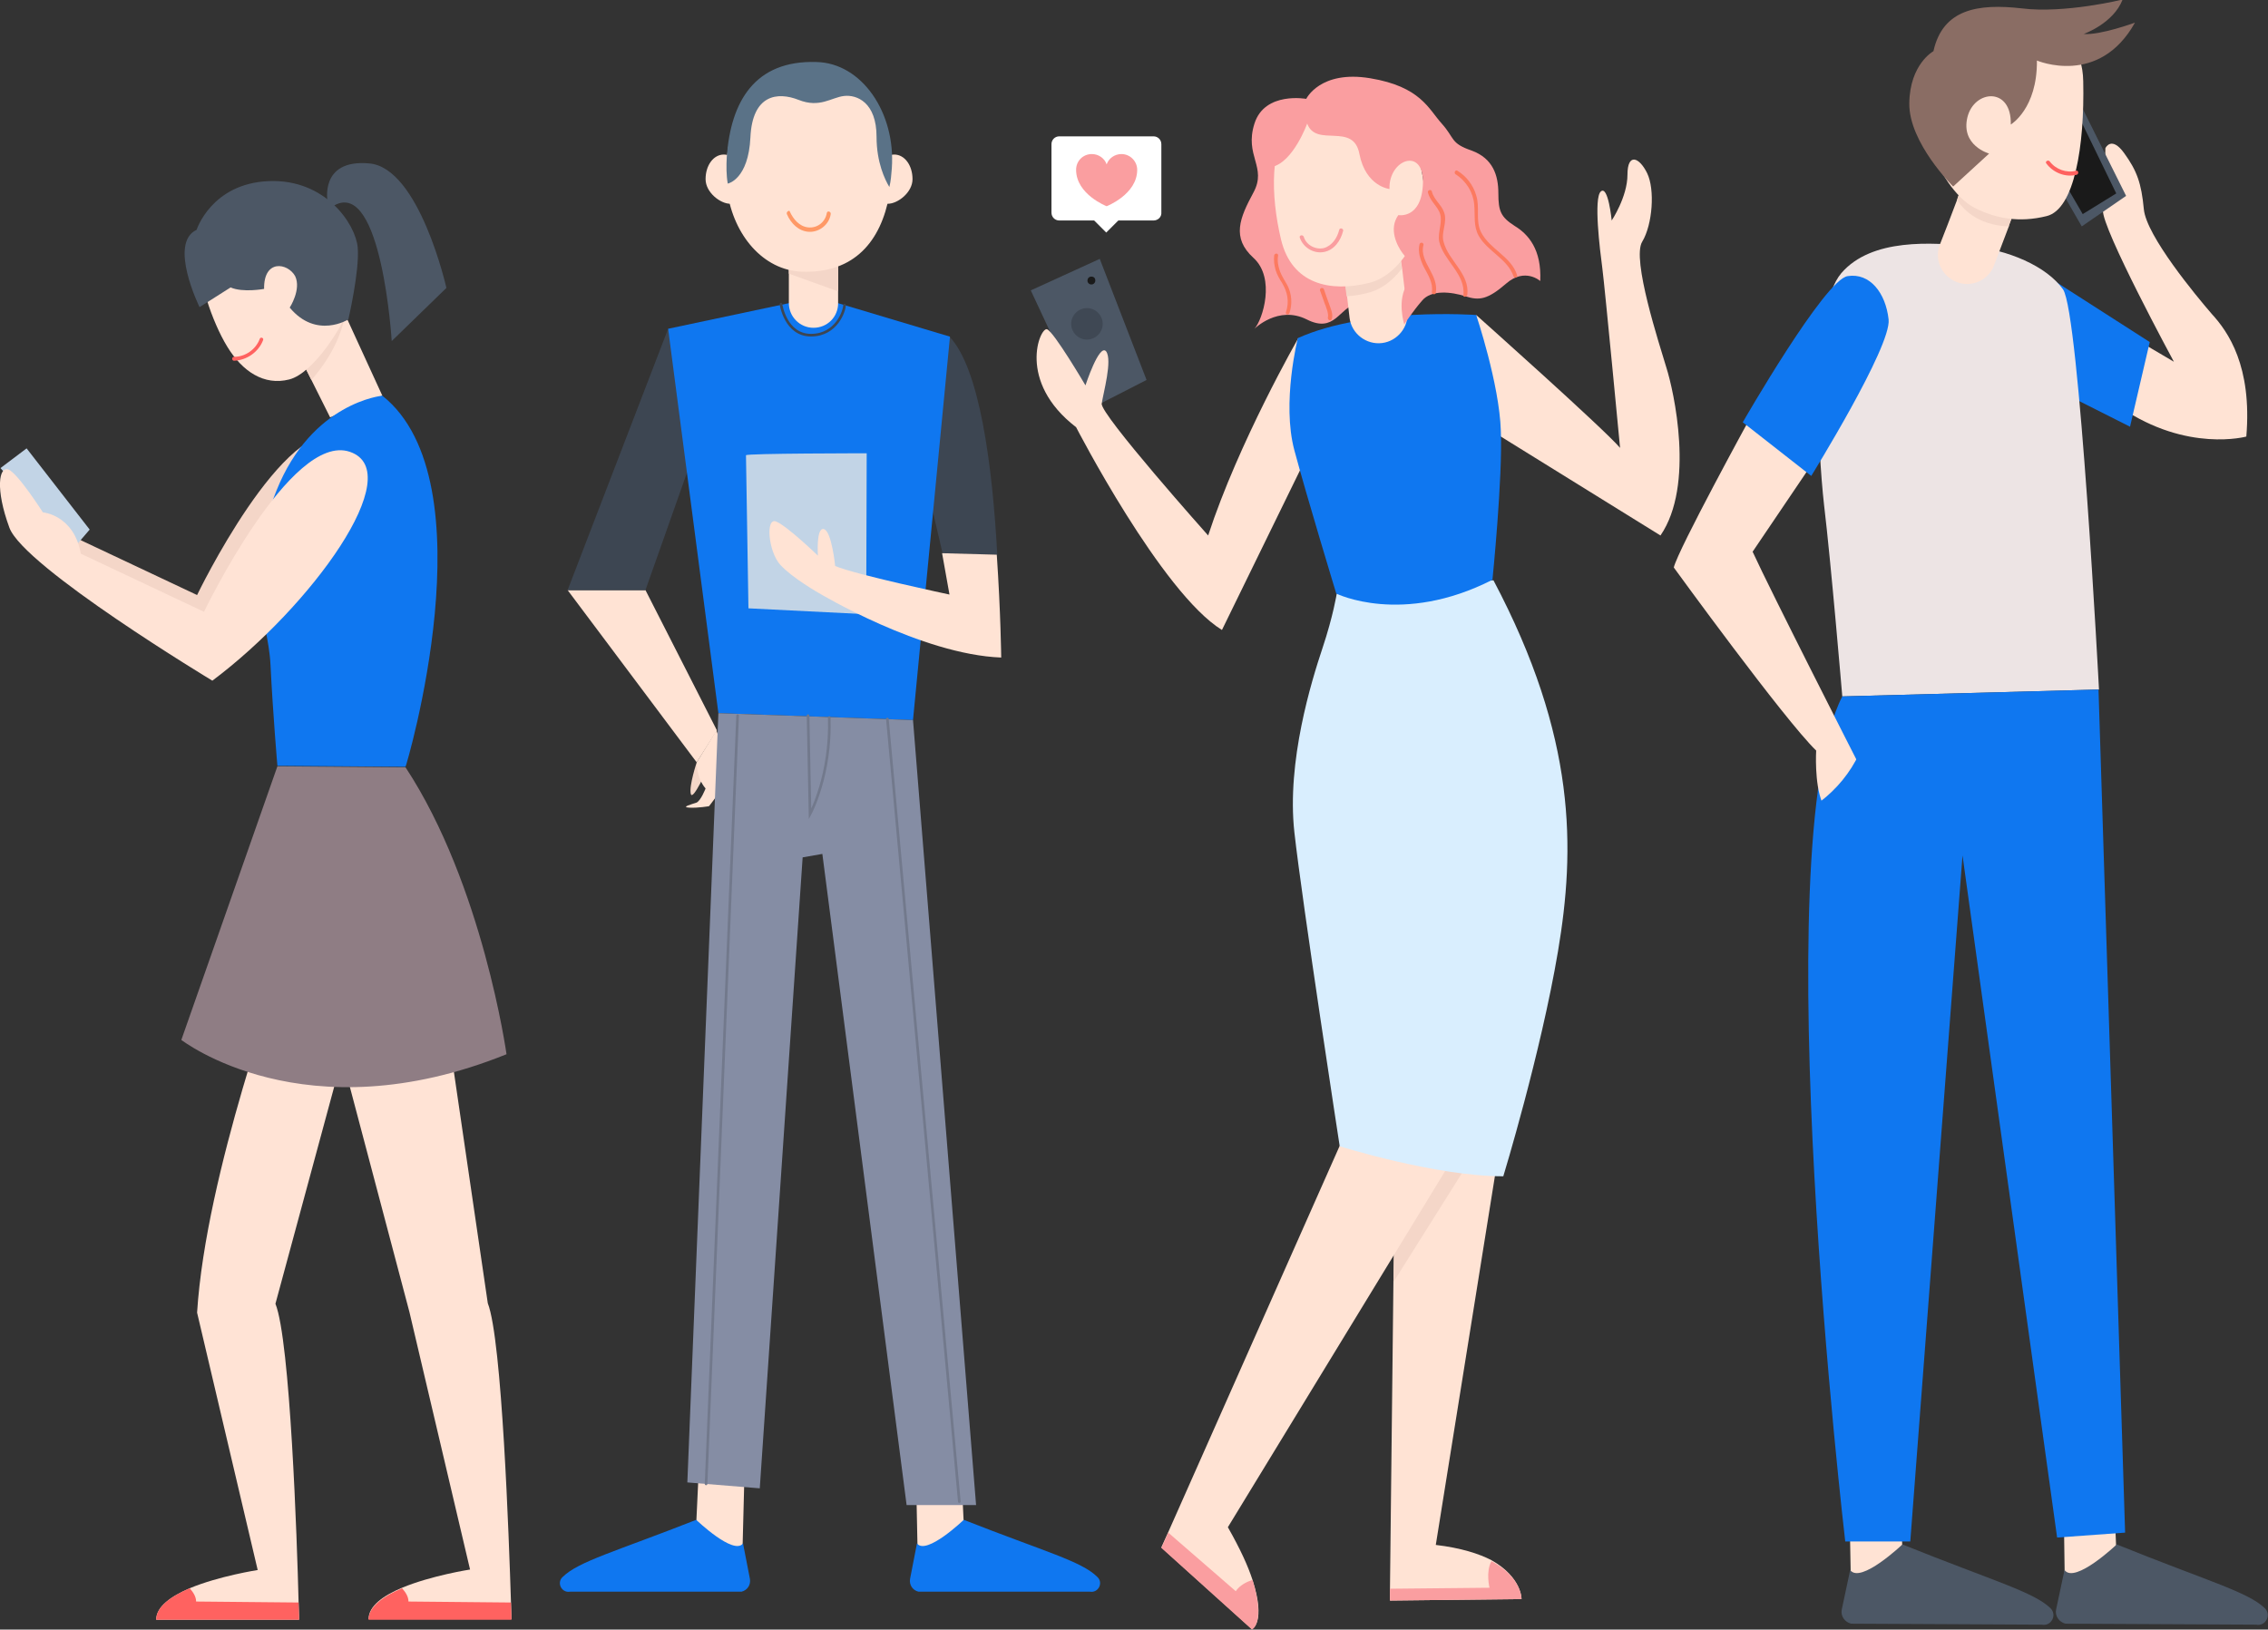 <svg width="693" height="498" viewBox="0 0 693 498" fill="none" xmlns="http://www.w3.org/2000/svg">
<rect x="0" y="0" width="693" height="498" fill="#333333" stroke="none"/>
<g clip-path="url(#clip0_6005_136)">
<path d="M464.911 488.675L424.713 489.126V485.516L425.767 391.812L425.917 383.54L426.218 352.405V349.999H458.286L438.714 472.13C446.393 473.032 451.963 474.837 455.727 476.793C465.061 482.057 464.911 488.675 464.911 488.675Z" fill="#FFE3D4"/>
<path d="M464.911 488.675L424.713 489.126V485.516L455.125 485.215C455.125 485.215 453.92 480.252 455.727 477.093C465.061 482.057 464.911 488.675 464.911 488.675Z" fill="#FA9EA0"/>
<path d="M451.963 350.149L425.767 391.812L425.917 383.54L426.218 352.556V350.149H451.963Z" fill="#F4D6C8"/>
<path d="M425.917 383.54L375.181 466.715C378.945 473.333 381.353 478.597 382.708 482.809C386.924 495.894 382.558 497.85 382.558 497.85L354.856 472.882L356.964 468.219L409.356 350.149L426.369 352.405L443.532 354.661L425.917 383.54Z" fill="#FFE3D4"/>
<path d="M382.558 498L354.856 473.032L356.964 468.37L377.59 486.268C378.794 484.463 380.902 483.41 382.708 482.809C386.773 496.045 382.558 498 382.558 498Z" fill="#FA9EA0"/>
<path d="M408.453 181.392C408.453 181.392 407.399 188.16 404.087 198.087C400.775 208.014 393.096 232.681 395.505 254.34C397.914 275.998 409.356 350.3 409.356 350.3C409.356 350.3 438.564 359.475 459.34 359.475C459.34 359.475 470.782 322.023 476.052 290.738C481.321 259.453 481.773 225.461 456.329 177.331L408.453 181.392Z" fill="#D9EEFE"/>
<path d="M451.06 96.261C451.06 96.261 490.053 131.005 495.022 136.871C495.022 136.871 490.355 87.688 489.602 81.972C488.849 76.257 486.892 60.464 489.15 58.509C491.408 56.553 492.462 67.383 492.462 67.383C492.462 67.383 497.28 60.163 497.28 53.395C497.28 46.627 500.893 47.98 503.302 52.944C505.711 57.907 504.958 68.586 501.797 73.85C498.484 79.115 507.066 105.285 509.174 112.355C511.432 119.424 517.906 148.302 507.367 163.644L449.855 127.997L451.06 96.261Z" fill="#FFE3D4"/>
<path d="M350.339 116.115L332.122 125.44L314.959 88.741L336.037 79.115L350.339 116.115Z" fill="#4C5765"/>
<path d="M396.71 103.33C396.71 103.33 378.493 135.066 369.158 163.644C369.158 163.644 336.037 126.493 336.639 123.334C337.09 120.176 339.951 110.098 337.994 107.391C335.886 104.834 331.67 117.769 331.67 117.769C331.67 117.769 322.035 101.375 319.927 100.623C317.82 99.871 310.593 116.566 328.81 130.554C328.81 130.554 354.856 181.091 373.374 192.522L404.689 128.448L396.71 103.33Z" fill="#FFE3D4"/>
<path d="M334.681 85.732C334.681 86.334 334.23 86.936 333.477 86.936C332.875 86.936 332.272 86.484 332.272 85.732C332.272 85.131 332.724 84.529 333.477 84.529C334.23 84.529 334.681 84.98 334.681 85.732Z" fill="#1A1A1A"/>
<path d="M336.94 98.968C336.94 101.676 334.681 103.781 332.122 103.781C329.412 103.781 327.304 101.525 327.304 98.968C327.304 96.261 329.563 94.155 332.122 94.155C334.832 94.155 336.94 96.411 336.94 98.968Z" fill="#3F4854"/>
<path d="M451.06 96.261C451.06 96.261 417.486 93.854 396.559 103.33C396.559 103.33 391.591 123.034 395.505 137.623C399.42 152.213 408.303 181.392 408.303 181.392C408.303 181.392 428.326 191.319 456.028 177.18C456.028 177.18 459.19 145.896 458.588 131.607C458.136 117.318 451.06 96.261 451.06 96.261Z" fill="#0F77F0"/>
<path d="M352.447 67.383H323.691C322.336 67.383 321.282 66.33 321.282 64.976V44.069C321.282 42.716 322.336 41.663 323.691 41.663H352.447C353.802 41.663 354.856 42.716 354.856 44.069V64.826C355.006 66.33 353.802 67.383 352.447 67.383Z" fill="white"/>
<path d="M342.661 47.078C340.553 47.078 338.747 48.431 338.144 50.236C337.542 48.431 335.736 47.078 333.628 47.078C330.918 47.078 328.81 49.183 328.81 51.891C328.81 59.411 338.144 63.021 338.144 63.021C338.144 63.021 347.479 59.411 347.479 51.891C347.479 49.334 345.371 47.078 342.661 47.078Z" fill="#FA9EA0"/>
<path d="M338.02 63.624L334.294 67.346L338.02 71.069L341.746 67.346L338.02 63.624Z" fill="white"/>
<path d="M438.413 78.062C438.413 78.062 424.412 73.7 424.412 74.452C424.412 75.204 425.767 93.403 425.767 93.403L434.649 87.387L438.413 78.062Z" fill="#FA9EA0"/>
<path d="M399.269 30.232C399.269 30.232 386.472 27.825 383.31 37.752C380.149 47.679 387.225 50.988 383.009 58.809C378.794 66.631 376.234 72.647 383.009 78.814C389.784 84.98 385.87 97.615 383.31 100.472C383.31 100.472 390.537 93.253 399.269 97.615C407.851 101.976 409.206 94.005 414.325 92.952C419.594 91.899 418.691 92.501 418.691 92.501L399.269 30.232Z" fill="#FA9EA0"/>
<path d="M422.304 104.834C417.486 105.436 412.97 101.976 412.368 97.163L411.615 90.696L410.26 80.167L427.875 78.062L428.477 82.424L429.982 95.208C430.585 99.72 427.122 104.233 422.304 104.834Z" fill="#FFE3D4"/>
<path d="M428.326 82.123C425.767 85.432 422.304 88.44 417.938 89.493C415.83 90.094 413.572 90.395 411.464 90.546L410.109 80.017L427.724 77.911L428.326 82.123Z" fill="#F4D6C8"/>
<path d="M434.95 66.931C434.95 66.931 429.982 83.627 418.239 86.484C406.496 89.342 394.753 86.936 391.44 73.249C388.128 59.411 388.128 44.37 394.602 36.549C401.076 28.728 420.648 26.923 427.423 35.045C434.198 42.866 436.757 62.419 434.95 66.931Z" fill="#FFE3D4"/>
<path d="M424.562 57.757C424.562 57.757 417.335 57.005 415.378 47.078C413.572 37.151 402.129 45.273 399.42 37.752C399.42 37.752 395.204 49.484 388.73 50.988C388.73 50.988 385.87 39.557 392.042 34.594C398.366 29.63 399.118 30.232 399.118 30.232C399.118 30.232 403.334 21.358 418.69 23.915C434.047 26.472 436.456 33.24 440.521 37.752C444.586 42.265 443.08 43.769 449.705 46.025C456.178 48.431 457.834 53.545 457.834 59.11C457.834 64.525 458.587 66.33 462.803 69.037C467.018 71.594 471.083 76.257 470.632 85.883C470.632 85.883 465.964 81.671 460.243 86.635C454.522 91.598 451.963 91.899 447.747 90.546C443.532 89.192 437.359 88.44 434.499 91.899C431.638 95.208 429.079 99.119 429.079 99.119C429.079 99.119 426.67 91.598 430.133 86.635C433.445 81.671 430.434 79.867 428.627 77.46C426.82 75.053 424.261 69.94 427.272 65.728C427.272 65.728 434.499 67.082 434.8 55.801C434.95 44.822 424.261 48.732 424.562 57.757Z" fill="#FA9EA0"/>
<path d="M409.206 70.24C408.603 72.647 407.098 75.053 404.538 75.805C401.979 76.407 399.118 74.903 398.366 72.346C398.065 71.594 396.86 71.895 397.161 72.647C398.215 75.655 401.377 77.61 404.538 77.009C407.7 76.407 409.657 73.549 410.41 70.541C410.561 69.789 409.356 69.488 409.206 70.24Z" fill="#FA9EA0"/>
<path d="M463.556 84.078C461.749 78.362 455.276 76.257 452.566 70.993C450.759 67.533 452.264 63.322 451.06 59.712C450.157 56.553 448.049 53.846 445.339 52.191C444.737 51.74 444.135 52.793 444.737 53.244C448.049 55.35 450.157 58.809 450.458 62.57C450.759 65.879 450.157 69.037 451.813 72.045C454.523 76.858 460.696 79.115 462.502 84.529C462.653 85.131 463.857 84.83 463.556 84.078Z" fill="#FC7A60"/>
<path d="M448.35 90.094C449.103 83.627 442.629 79.716 441.123 74.001C440.22 70.993 442.328 67.984 441.274 64.976C440.521 62.57 438.112 61.066 437.51 58.509C437.359 57.757 436.155 58.057 436.305 58.809C436.908 61.216 438.714 62.57 439.768 64.675C441.123 67.533 439.166 70.842 439.768 73.85C441.123 79.716 447.898 83.777 447.145 90.245C446.995 90.846 448.199 90.846 448.35 90.094Z" fill="#FC7A60"/>
<path d="M438.714 89.493C439.166 86.936 438.112 84.68 436.908 82.423C435.703 80.167 434.198 77.61 434.95 74.903C435.101 74.151 434.047 73.85 433.746 74.602C433.144 77.009 434.047 79.566 435.101 81.671C436.305 83.927 437.962 86.484 437.51 89.192C437.359 89.944 438.564 90.245 438.714 89.493Z" fill="#FC7A60"/>
<path d="M406.947 97.464C407.399 95.96 406.646 94.456 406.194 93.102C405.592 91.598 405.141 90.094 404.538 88.44C404.237 87.688 403.183 87.989 403.334 88.741C403.786 90.094 404.388 91.598 404.84 92.952C405.141 93.554 405.291 94.306 405.592 95.058C405.743 95.659 405.893 96.411 405.743 97.013C405.592 97.915 406.797 98.216 406.947 97.464Z" fill="#FC7A60"/>
<path d="M394 95.659C394.903 92.952 394.753 89.944 393.398 87.237C392.645 85.883 391.742 84.529 391.139 83.025C390.537 81.371 390.236 79.716 390.537 78.062C390.537 77.309 389.483 77.309 389.333 78.062C389.182 79.566 389.333 81.07 389.784 82.574C390.236 84.078 390.989 85.281 391.742 86.484C393.398 89.192 394 92.2 392.946 95.359C392.645 96.111 393.699 96.411 394 95.659Z" fill="#FC7A60"/>
<path d="M630.521 455.736L630.972 488.374L646.931 480.553L645.726 451.975L630.521 455.736Z" fill="#FFE3D4"/>
<path d="M646.78 471.979C646.78 471.979 633.983 484.163 630.821 479.801L628.262 491.833C627.81 493.789 629.165 495.744 631.123 496.195L689.387 496.496C692.247 497.098 694.205 493.488 691.946 491.382C686.677 486.419 674.332 483.11 646.78 471.979Z" fill="#4C5765"/>
<path d="M565.029 455.736L565.632 488.374L581.59 480.553L580.386 451.975L565.029 455.736Z" fill="#FFE3D4"/>
<path d="M581.289 471.979C581.289 471.979 568.492 484.163 565.33 479.801L562.771 491.833C562.319 493.789 563.674 495.744 565.631 496.195L623.896 496.496C626.756 497.098 628.713 493.488 626.455 491.382C621.186 486.419 608.991 483.11 581.289 471.979Z" fill="#4C5765"/>
<path d="M655.06 105.135L664.244 110.55C664.244 110.55 642.113 69.639 642.564 64.224C643.016 58.809 643.317 45.273 643.317 45.273C643.317 45.273 645.124 41.362 649.038 46.777C652.953 52.192 654.308 55.952 655.06 63.923C655.813 72.045 671.019 90.395 675.837 95.96C680.805 101.375 688.182 111.903 686.376 133.412C686.376 133.412 668.309 138.375 647.984 124.538L655.06 105.135Z" fill="#FFE3D4"/>
<path d="M636.091 69.188L649.64 59.862L633.983 28.427L618.777 39.106L636.091 69.188Z" fill="#4C5765"/>
<path d="M633.531 32.187L621.788 40.309L636.392 65.427L646.629 59.11L633.531 32.187Z" fill="#1A1A1A"/>
<path d="M618.626 114.16L650.845 130.404L656.867 104.533L626.606 85.131L618.626 114.16Z" fill="#0F77F0"/>
<path d="M562.922 212.827L641.36 210.721C641.36 210.721 635.338 95.509 630.37 88.44C625.402 81.371 613.508 76.257 601.915 75.204C590.473 74.151 571.955 72.647 562.621 83.476C553.286 94.456 555.394 136.871 557.351 154.318C559.459 171.766 562.922 212.827 562.922 212.827Z" fill="#EDE4E4"/>
<path d="M615.314 64.976L613.959 68.586L613.809 69.037V69.188L609.292 81.07C607.636 85.582 602.517 87.989 597.85 86.184C593.333 84.379 590.925 79.415 592.731 74.753L595.14 68.586L598.001 61.066L598.302 60.163L598.753 58.809L615.314 64.976Z" fill="#FFE3D4"/>
<path d="M615.314 64.976L613.959 68.586L613.809 69.037V69.188C603.872 68.887 599.355 63.322 598 61.066L598.302 60.163L598.753 58.809L615.314 64.976Z" fill="#F4D6C8"/>
<path d="M614.712 5.866C614.712 5.866 636.241 4.963 636.542 24.817C636.994 44.671 633.832 63.923 625.401 66.029C616.97 68.135 609.744 66.781 603.27 63.472C597.398 60.464 591.978 51.44 590.774 46.626C589.57 41.964 586.107 23.764 595.291 13.386C604.474 3.008 614.712 5.866 614.712 5.866Z" fill="#FFE3D4"/>
<path d="M614.411 38.053C614.411 38.053 622.541 33.24 622.39 18.5C622.39 18.5 641.36 26.622 652.35 6.919C652.35 6.919 641.661 10.829 636.693 10.378C636.693 10.378 645.726 7.22 648.587 -0.15C648.587 -0.15 630.972 4.211 617.723 2.557C604.474 1.053 593.634 2.707 590.774 15.642C590.774 15.642 583.547 19.553 583.397 31.586C583.246 43.618 596.796 57.005 596.796 57.005L607.787 46.927C607.787 46.927 599.054 44.521 601.162 35.797C603.27 27.374 614.712 26.472 614.411 38.053Z" fill="#8A6D64"/>
<path d="M634.284 52.191C631.424 52.944 628.111 51.74 626.305 49.334C625.853 48.732 624.799 49.334 625.251 49.935C627.359 52.793 631.122 54.297 634.585 53.395C635.338 53.094 635.037 51.891 634.284 52.191Z" fill="#FF6260"/>
<path d="M641.21 210.721L649.34 468.37L628.563 469.874L599.657 261.409L583.698 471.077H563.825C563.825 471.077 538.984 259.453 562.922 212.827L641.21 210.721Z" fill="#0F77F0"/>
<path d="M534.617 127.997C534.617 127.997 512.787 167.855 511.432 173.42C511.432 173.42 545.156 219.896 554.942 229.372C554.942 229.372 554.34 239.299 556.749 245.165C556.749 245.165 563.825 239.449 567.288 232.23C567.288 232.23 541.242 181.091 535.521 168.607L554.641 140.331L534.617 127.997Z" fill="#FFE3D4"/>
<path d="M532.51 129.05L553.437 145.444C553.437 145.444 577.977 105.887 577.074 97.615C576.17 89.493 571.353 83.326 564.578 84.379C557.652 85.281 532.51 129.05 532.51 129.05Z" fill="#0F77F0"/>
<path d="M556.749 245.917C562.018 242.006 566.234 236.892 569.094 231.026C569.395 230.425 568.341 229.823 568.04 230.425C565.33 236.14 561.265 241.104 556.146 245.014C555.544 245.315 556.146 246.368 556.749 245.917Z" fill="#0F77F0"/>
<path d="M105.99 317.811L84.16 398.43C88.677 409.56 90.784 471.077 91.236 489.577C91.387 492.886 91.387 494.992 91.387 494.992H47.726C47.726 490.931 52.393 487.772 57.964 485.366C66.997 481.606 78.74 479.801 78.74 479.801L60.222 401.137C62.932 358.121 85.967 297.356 85.967 294.649L105.99 317.811Z" fill="#FFE3D5"/>
<path d="M91.387 494.992H47.726C47.726 490.931 52.393 487.772 57.964 485.366C59.018 486.569 59.921 487.923 59.921 489.427L91.236 489.728C91.387 492.886 91.387 494.992 91.387 494.992Z" fill="#FF6260"/>
<path d="M101.474 311.645L125.111 400.987L143.629 479.65C143.629 479.65 131.886 481.455 122.852 485.215C117.131 487.622 112.615 490.78 112.615 494.841H156.275C156.275 494.841 156.275 492.886 156.125 489.427C155.523 470.776 153.415 409.41 149.049 398.28L136.402 311.946L101.474 311.645Z" fill="#FFE3D5"/>
<path d="M156.275 494.992H112.615C112.615 490.931 117.282 487.772 122.852 485.366C123.906 486.569 124.81 487.923 124.81 489.427L156.125 489.728C156.275 492.886 156.275 494.992 156.275 494.992Z" fill="#FF6260"/>
<path d="M10.991 151.461C10.991 151.461 20.476 152.213 22.583 164.095L60.222 181.843C60.222 181.843 86.719 126.794 104.786 132.96C122.852 139.127 92.892 180.339 62.781 202.9C62.781 202.9 6.324 168.908 1.958 156.875L10.991 151.461Z" fill="#F4D6C8"/>
<path d="M21.981 168.156L27.401 161.839L8.13 137.021L0.151 143.038L21.981 168.156Z" fill="#C2D4E6"/>
<path d="M116.83 120.928L100.871 127.546L95.15 116.115L92.139 110.098L104.786 96.261L105.237 95.659L116.83 120.928Z" fill="#FFE3D5"/>
<path d="M105.388 96.562C103.581 105.887 97.71 113.257 95.15 116.115L92.139 110.098L104.786 96.261L105.388 96.562Z" fill="#F4D6C8"/>
<path d="M72.417 60.013C72.115 60.163 60.673 67.533 60.523 76.257C60.372 85.131 64.738 98.216 69.406 105.887C74.073 113.558 80.697 117.92 88.375 115.964C96.054 114.009 105.237 98.667 106.141 94.907C107.044 91.147 109.302 72.346 101.925 65.277C94.548 58.509 80.697 55.651 72.417 60.013Z" fill="#FFE3D5"/>
<path d="M71.513 110.249C75.428 110.098 79.041 107.542 80.396 103.932C80.697 103.18 79.493 102.879 79.342 103.631C78.138 106.789 74.976 109.046 71.513 109.046C70.76 109.046 70.76 110.249 71.513 110.249Z" fill="#FF6260"/>
<path d="M116.83 120.928C116.83 120.928 95.301 122.883 84.461 149.956C73.621 177.18 81.902 188.01 82.654 203.201C83.407 218.392 84.762 234.034 84.762 234.034L123.906 234.335C124.057 234.486 149.952 147.249 116.83 120.928Z" fill="#0F77F0"/>
<path d="M154.77 322.173C154.77 322.173 147.543 270.433 123.906 234.486L84.762 234.185L55.404 317.812C55.555 317.812 92.892 347.141 154.77 322.173Z" fill="#8F7D84"/>
<path d="M62.33 186.957C62.33 186.957 88.827 131.908 106.894 138.074C124.96 144.241 95 185.453 64.889 208.014C64.889 208.014 7.227 173.27 2.861 161.237C-1.505 149.355 -0.301 142.436 2.56 143.489C5.42 144.542 13.098 156.574 13.098 156.574C13.098 156.574 22.583 157.326 24.691 169.209L62.33 186.957Z" fill="#FFE3D5"/>
<path d="M80.697 88.289C80.697 88.289 74.224 89.493 70.46 87.838L60.975 93.854C60.975 93.854 51.339 74.301 60.072 70.24C60.072 70.24 64.588 56.102 82.052 55.35C99.517 54.598 108.7 68.586 109.303 75.655C109.905 82.724 106.442 97.615 106.442 97.615C106.442 97.615 96.656 103.781 88.526 94.005C88.526 94.005 92.139 88.44 90.182 84.379C87.924 80.318 80.547 79.114 80.697 88.289Z" fill="#4C5765"/>
<path d="M100.119 61.818C100.119 61.818 97.409 48.582 112.765 49.935C128.122 51.139 136.402 87.989 136.402 87.989L119.691 104.233C119.691 104.233 116.68 54.899 102.226 62.72L99.667 65.277L100.119 61.818Z" fill="#4C5765"/>
<path d="M304.721 169.51L288.01 169.058L282.59 145.896L290.118 102.879C299.301 112.505 303.216 141.834 304.721 169.51Z" fill="#3D4652"/>
<path d="M227.487 449.87L226.734 479.199L212.432 472.13L213.636 446.561L227.487 449.87Z" fill="#FFE3D4"/>
<path d="M212.733 464.459C212.733 464.459 224.175 475.439 227.035 471.679L229.143 482.508C229.444 484.313 228.39 485.967 226.584 486.419H174.191C171.631 486.87 169.975 483.711 171.933 481.906C176.901 477.093 187.891 474.235 212.733 464.459Z" fill="#0F77F0"/>
<path d="M279.88 449.87L280.482 479.199L294.785 472.13L293.58 446.561L279.88 449.87Z" fill="#FFE3D4"/>
<path d="M294.483 464.459C294.483 464.459 283.041 475.439 280.181 471.679L278.073 482.508C277.772 484.313 278.826 485.967 280.632 486.419H333.025C335.585 486.87 337.241 483.711 335.284 481.906C330.466 477.093 319.325 474.235 294.483 464.459Z" fill="#0F77F0"/>
<path d="M212.883 232.981C212.883 232.981 210.474 240.201 211.077 242.608C211.679 245.014 216.346 234.486 216.346 234.486L212.883 232.981Z" fill="#F4D6C8"/>
<path d="M197.226 180.339L219.056 223.205L212.883 232.982L173.438 180.339H197.226Z" fill="#FFE3D4"/>
<path d="M212.883 232.982C212.883 232.982 212.733 237.644 215.593 240.953C215.593 240.953 214.088 244.864 212.733 245.315C211.378 245.766 207.915 246.669 210.625 246.819C213.335 246.97 216.647 246.368 216.647 246.368C216.647 246.368 220.712 241.254 222.067 238.396C223.422 235.539 218.905 223.205 218.905 223.205L212.883 232.982Z" fill="#FFE3D4"/>
<path d="M204.151 100.472L173.438 180.339H197.226L211.679 139.428L204.151 100.472Z" fill="#3D4652"/>
<path d="M204.151 100.472L241.037 92.651H256.092L290.268 102.879L278.976 220.046L219.507 217.941L204.151 100.472Z" fill="#0F77F0"/>
<path d="M219.507 217.941L210.022 453.028L232.154 454.833L245.252 262.01L251.274 260.957L277.019 459.947H298.247L278.976 220.046L219.507 217.941Z" fill="#858DA4"/>
<path d="M215.744 453.479L225.379 218.693" stroke="#72798C" stroke-width="0.804" stroke-miterlimit="10" stroke-linecap="round"/>
<path d="M271.147 219.746L293.128 458.894" stroke="#72798C" stroke-width="0.804" stroke-miterlimit="10" stroke-linecap="round"/>
<path d="M246.908 218.693L247.51 248.774C247.51 248.774 253.984 236.892 253.382 219.294" stroke="#72798C" stroke-width="0.804" stroke-miterlimit="10" stroke-linecap="round"/>
<path d="M238.628 92.952C238.628 92.952 239.983 102.428 247.812 102.428C255.641 102.428 258.049 94.907 258.049 93.253" stroke="#3D4652" stroke-width="0.804" stroke-miterlimit="10" stroke-linecap="round"/>
<path d="M248.565 100.172C252.78 100.172 256.093 96.863 256.093 92.651V79.265H241.037V92.651C241.037 96.712 244.349 100.172 248.565 100.172Z" fill="#FFE3D4"/>
<path d="M241.037 83.627L256.093 89.041V80.919H241.037V83.627Z" fill="#F4D6C8"/>
<path d="M272.503 53.846C272.352 55.801 272.202 57.757 271.75 59.562C269.191 73.7 261.061 83.627 244.951 83.025C233.208 82.574 224.175 71.895 222.218 58.509C221.766 55.952 221.766 53.094 221.917 50.387C223.121 33.391 230.498 20.756 249.318 21.358C263.319 21.659 273.707 36.85 272.503 53.846Z" fill="#FFE3D4"/>
<path d="M240.435 65.427C241.639 68.285 244.048 70.692 247.209 70.842C250.371 70.993 253.382 68.586 253.834 65.427C253.984 64.675 252.78 64.224 252.629 65.127C252.178 67.834 249.769 69.789 246.908 69.488C244.198 69.188 242.392 66.931 241.338 64.675C241.338 64.074 240.133 64.675 240.435 65.427Z" fill="#FF9966"/>
<path d="M226.584 54.748C226.584 58.96 226.132 62.269 223.121 62.269C220.11 62.269 215.593 58.809 215.593 54.748C215.593 50.537 218.002 47.228 221.164 47.228C224.175 47.228 226.584 50.537 226.584 54.748Z" fill="#FFE3D4"/>
<path d="M267.835 54.748C267.835 58.96 268.287 62.269 271.298 62.269C274.309 62.269 278.826 58.809 278.826 54.748C278.826 50.537 276.417 47.228 273.255 47.228C270.244 47.228 267.835 50.537 267.835 54.748Z" fill="#FFE3D4"/>
<path d="M272.503 51.44C272.352 53.395 272.202 55.35 271.75 57.155C270.395 54.899 267.835 49.635 267.835 41.813C267.835 31.285 261.813 28.878 257.899 29.329C253.985 29.781 250.522 33.09 244.048 30.533C237.574 27.976 229.896 28.878 229.294 41.964C228.691 54.748 222.519 56.102 222.368 56.102C221.917 53.545 221.917 50.687 222.067 47.98C223.272 30.984 230.649 18.35 249.468 18.951C263.319 19.252 273.707 34.443 272.503 51.44Z" fill="#5A7287"/>
<path d="M264.824 138.526C264.824 138.526 227.938 138.526 227.938 139.127C227.938 139.729 228.691 185.904 228.691 185.904L264.674 187.709L264.824 138.526Z" fill="#C2D4E6"/>
<path d="M305.926 200.945C281.536 200.042 250.221 181.241 250.221 181.241C250.221 181.241 242.241 176.729 238.478 172.668C234.714 168.607 233.81 157.778 237.273 159.432C240.736 160.936 249.92 169.81 249.92 169.81C249.92 169.81 249.318 161.087 251.726 161.688C254.135 162.29 255.189 172.969 255.189 172.969C261.061 175.526 290.118 181.693 290.118 181.693L287.859 169.058L304.571 169.51C305.775 187.258 305.926 200.945 305.926 200.945Z" fill="#FFE3D4"/>
</g>
<defs>
<clipPath id="clip0_6005_136">
<rect width="693" height="498" fill="white"/>
</clipPath>
</defs>
</svg>
